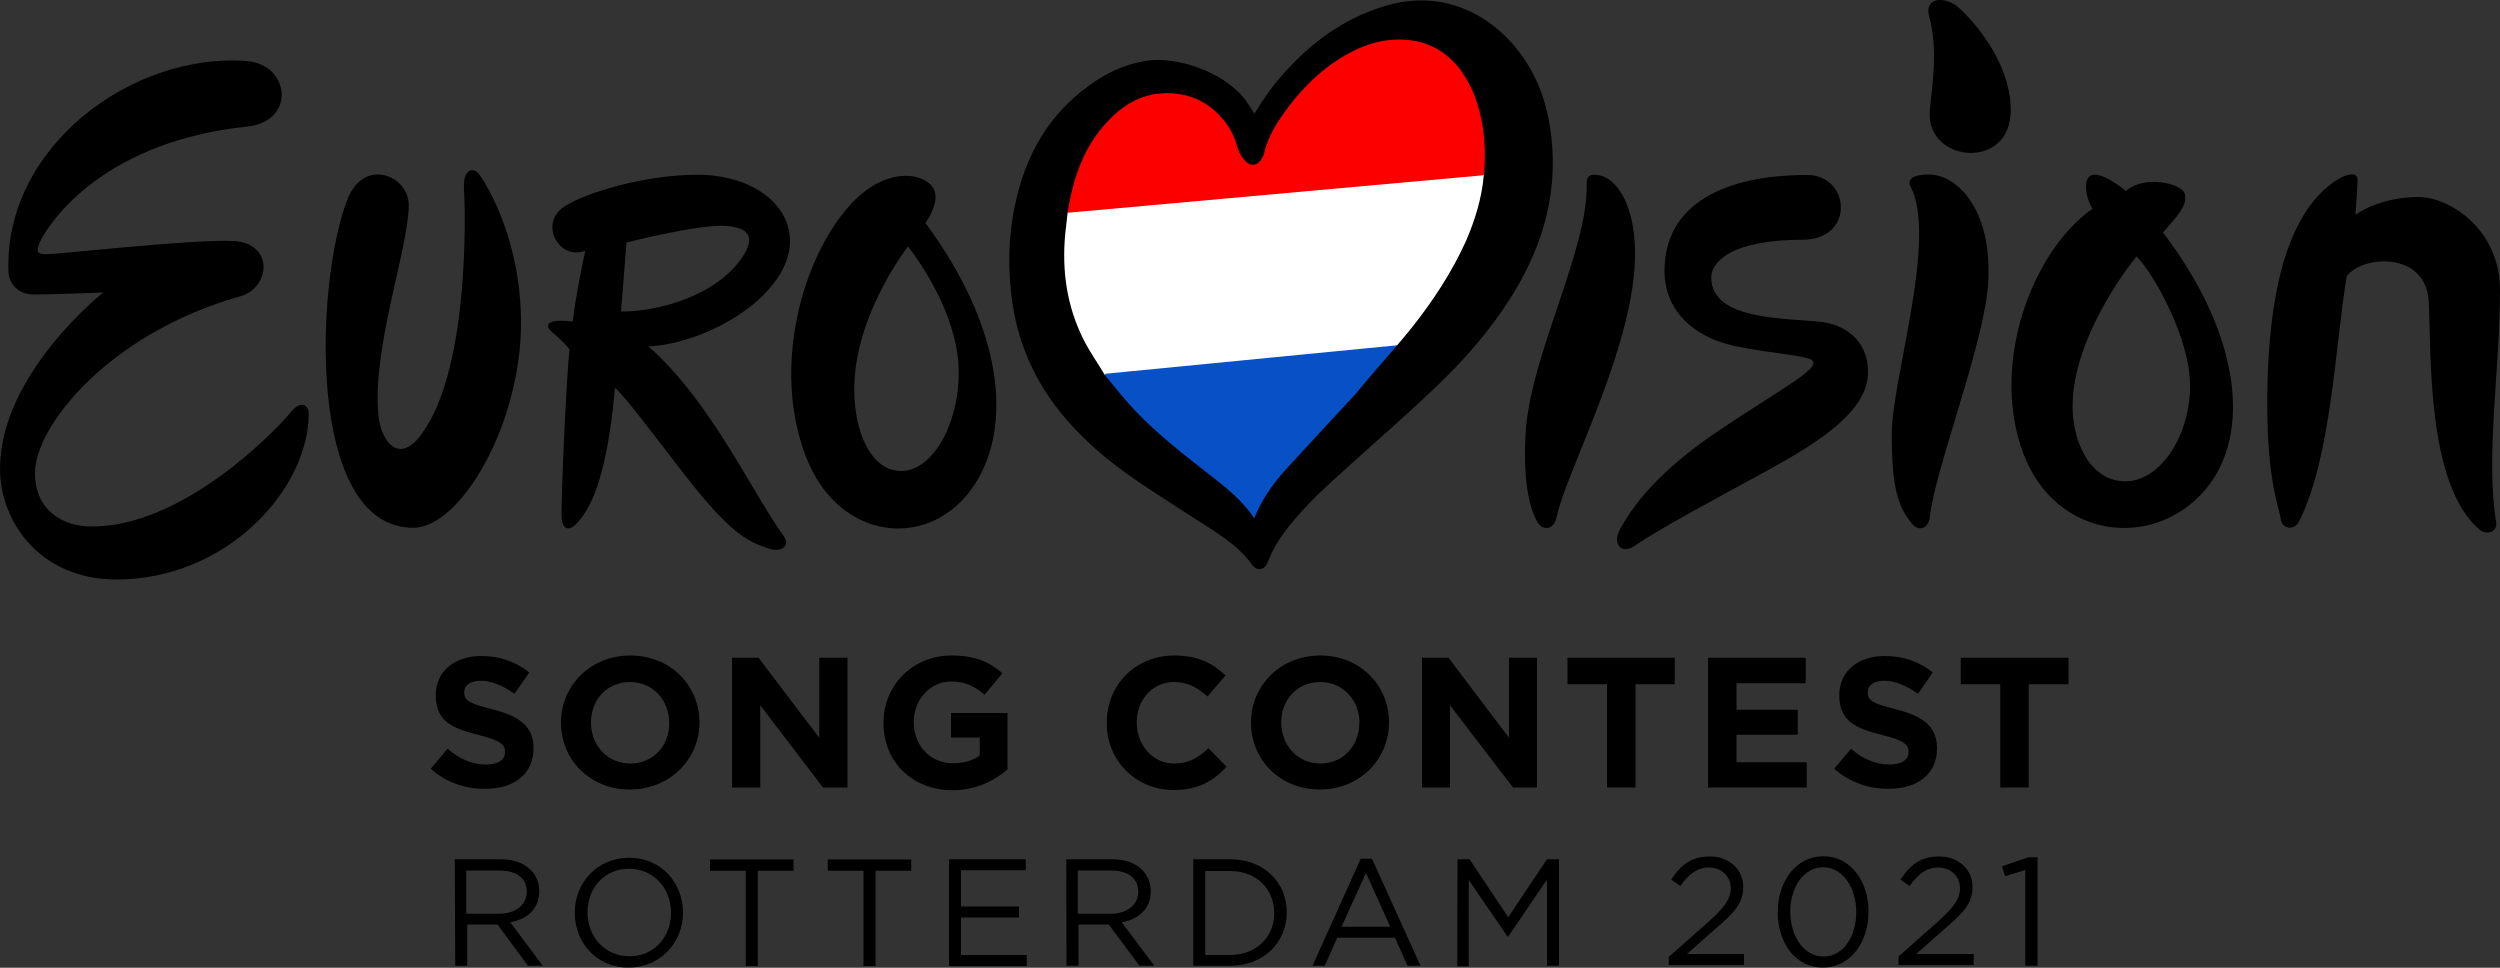 <?xml version="1.0" encoding="utf-8"?>
<!-- Generator: Adobe Illustrator 23.0.1, SVG Export Plug-In . SVG Version: 6.00 Build 0)  -->
<svg version="1.1"
	 id="svg1055" xmlns:cc="http://creativecommons.org/ns#" xmlns:dc="http://purl.org/dc/elements/1.1/" xmlns:inkscape="http://www.inkscape.org/namespaces/inkscape" xmlns:rdf="http://www.w3.org/1999/02/22-rdf-syntax-ns#" xmlns:sodipodi="http://sodipodi.sourceforge.net/DTD/sodipodi-0.dtd" xmlns:svg="http://www.w3.org/2000/svg"
	 xmlns="http://www.w3.org/2000/svg" xmlns:xlink="http://www.w3.org/1999/xlink" x="0px" y="0px" viewBox="0 0 1000 387.1"
	 enable-background="new 0 0 1000 387.1" xml:space="preserve">
<rect x="0" y="0" width="1000" height="387.1" fill="#333333" stroke="none"/>
<sodipodi:namedview  bordercolor="#666666" borderopacity="1" fit-margin-bottom="0" fit-margin-left="0" fit-margin-right="0" fit-margin-top="0" gridtolerance="10" guidetolerance="10" id="namedview1057" inkscape:current-layer="svg1055" inkscape:cx="189.89982" inkscape:cy="-167.99979" inkscape:guide-bbox="true" inkscape:pageopacity="0" inkscape:pageshadow="2" inkscape:window-height="1017" inkscape:window-maximized="1" inkscape:window-width="1920" inkscape:window-x="1912" inkscape:window-y="-8" inkscape:zoom="0.34268279" objecttolerance="10" pagecolor="#ffffff" showgrid="false" showguides="true">
	<inkscape:grid  id="grid1082" originx="-0.56" originy="-0.82" type="xygrid"></inkscape:grid>
	<sodipodi:guide  id="guide1084" inkscape:locked="false" orientation="1,0" position="682.743,529.371"></sodipodi:guide>
</sodipodi:namedview>
<g>
	<path d="M172.3,307.5l6.7-8c4.6,3.9,9.5,6.3,15.5,6.3c4.6,0,7.5-1.8,7.5-4.9v-0.3c0-2.8-1.8-4.4-10.5-6.6
		c-10.5-2.6-17.2-5.5-17.2-15.9v-0.1c0-9.4,7.5-15.6,18.2-15.6c7.5,0,13.9,2.3,19.2,6.6l-5.9,8.5c-4.6-3.2-9.2-5.2-13.4-5.2
		c-4.4,0-6.7,1.9-6.7,4.5v0.1c0,3.5,2.2,4.5,11.2,6.8c10.6,2.7,16.5,6.6,16.5,15.6v0.1c0,10.3-7.9,16.1-19.1,16.1
		C186.3,315.7,178.5,313,172.3,307.5z"/>
	<path d="M252.1,262.2c-16,0-27.7,12.1-27.7,26.8v0.1c0,14.7,11.5,26.7,27.5,26.7s27.9-12.1,27.9-26.8v-0.1
		C279.7,274.2,268.3,262.2,252.1,262.2z M267.7,289.3c0,8.9-6.3,16.1-15.6,16.1c-9.3,0-15.7-7.4-15.7-16.4v-0.1
		c0-8.9,6.3-16.1,15.6-16.1s15.7,7.4,15.7,16.4V289.3z"/>
	<polygon points="292.8,263.1 303.4,263.1 327.7,295.1 327.7,263.1 339,263.1 339,315 329.2,315 304.1,282.1 304.1,315 292.8,315 	
		"/>
	<path d="M353.4,289.3V289c0-14.7,11.5-26.8,27.2-26.8c9.4,0,15,2.5,20.4,7.1l-7.2,8.6c-4-3.4-7.5-5.3-13.5-5.3
		c-8.3,0-14.8,7.4-14.8,16.1v0.1c0,9.5,6.6,16.5,15.7,16.5c4.1,0,7.9-1,10.7-3.1V295h-11.5v-9.8H403v22.6
		c-5.3,4.5-12.6,8.3-22.2,8.3C364.6,315.9,353.4,304.5,353.4,289.3z"/>
	<path d="M442.7,289.3V289c0-14.7,11.1-26.8,27.1-26.8c9.8,0,15.6,3.4,20.4,8l-7.2,8.4c-4-3.6-8-5.8-13.3-5.8c-8.8,0-15,7.2-15,16.1
		v0.1c0,8.9,6.2,16.4,15,16.4c5.9,0,9.5-2.3,13.7-6.1l7.2,7.4c-5.3,5.7-11.2,9.3-21.3,9.3C454.1,315.9,442.7,304.1,442.7,289.3z"/>
	<path d="M528.1,262.2c-16,0-27.7,12.1-27.7,26.8v0.1c0,14.7,11.5,26.7,27.5,26.7c16,0,27.7-12.1,27.7-26.8v-0.1
		C555.6,274.2,544.1,262.2,528.1,262.2z M543.7,289.3c0,8.9-6.3,16.1-15.6,16.1s-15.6-7.5-15.6-16.4v-0.1c0-8.9,6.3-16.1,15.6-16.1
		c9.2,0,15.7,7.4,15.7,16.4L543.7,289.3L543.7,289.3z"/>
	<polygon points="568.8,263.1 579.4,263.1 603.6,295.1 603.6,263.1 614.8,263.1 614.8,315 605.2,315 580,282.1 580,315 568.8,315 	
		"/>
	<polygon points="642.8,273.7 627,273.7 627,263.1 669.9,263.1 669.9,273.7 654.2,273.7 654.2,315 642.8,315 	"/>
	<polygon points="683.2,263.1 722.3,263.1 722.3,273.3 694.6,273.3 694.6,283.9 719.1,283.9 719.1,293.9 694.6,293.9 694.6,304.9 
		722.7,304.9 722.7,315 683.2,315 	"/>
	<path d="M733.7,307.5l6.7-8c4.6,3.9,9.5,6.3,15.5,6.3c4.6,0,7.5-1.8,7.5-4.9v-0.3c0-2.8-1.8-4.4-10.5-6.6
		c-10.5-2.6-17.2-5.5-17.2-15.9v-0.1c0-9.4,7.5-15.6,18.2-15.6c7.5,0,13.9,2.3,19.2,6.6l-5.9,8.5c-4.6-3.2-9.2-5.2-13.4-5.2
		c-4.4,0-6.7,1.9-6.7,4.5v0.1c0,3.5,2.2,4.5,11.2,6.8c10.6,2.7,16.5,6.6,16.5,15.6v0.1c0,10.3-7.9,16.1-19.1,16.1
		C747.9,315.7,739.9,313,733.7,307.5z"/>
	<polygon points="800.1,273.7 784.3,273.7 784.3,263.1 827.4,263.1 827.4,273.7 811.5,273.7 811.5,315 800.1,315 	"/>
	<path d="M865.2,93c5.8-6.7,9.7-10.6,8.8-15.2c-0.9-4.6-16.6-7.9-23.6-1.4c-20.8-16.4-16.5,2.8-13.4,7.1
		c-24.5,17.2-41,62.5-27.7,97.8c13,34.6,52.3,38.8,72.9,14.5C900.3,174.3,897,134.8,865.2,93 M849.2,192.5
		c-13.4-0.6-21-16.5-20.1-32.6c1.5-28.5,25.5-57.3,25.5-57.3c5.5,5,22.3,32.6,21.4,53.7C875.1,176.8,862.6,193.3,849.2,192.5z"/>
	<path d="M98.1,50.7c-60.3,6.6-80.4,41.8-82.3,46.5c-1.4,3.6-1,4.5,3,4.5s58.7-6.1,74.6-5.3c16.1,0.8,15.1,18.6,2.5,22.2
		c-51.9,14.6-81.9,51.6-81.9,70.6c0,14.6,10.6,21.4,22.8,21.4c36.3,0,72.9-37.7,79.7-45.9c4.3-5.2,7-1.9,7,0.4
		c0.1,30.6-32.8,66.7-76.9,66.7C15,231.7,0,207.6,0,187.6C0,149.5,41.3,117,41.3,117s-20.9,0.8-28,0.8c-5.8,0-9.8-4.3-9.9-9
		C1.4,59.2,52.4,21,98.6,24.4C116.4,25.8,118.5,49.2,98.1,50.7z"/>
	<path d="M151.4,166.4c0.9,9,7.1,18.7,15.5,9.4c21.3-24.6,19.2-92.8,18.7-100.3c-0.5-7.4,3.5-9.4,6.3-5.5c2.8,4,16.5,25.8,16.5,59.2
		c0,40.5-24.1,81.9-43.1,81.9c-43.1,0-39.2-98.8-26.3-131.4c6.7-16.9,24.5-9.5,24.5,2.3C163.4,99.6,148.6,139.7,151.4,166.4z"/>
	<path d="M370.2,89.2c0,0,6.8-9.3,2.7-14.6c-4.6-5.9-19.5-7.7-33.3,7.9c-18.3,20.5-31.1,63.7-17.3,100
		c13.3,34.7,50.3,37.7,67.5,11.4C405.2,170.3,401.2,131.2,370.2,89.2z M360.5,188.4c-12.1,0-18.8-15.6-18.8-32.6
		c0-29.9,21.5-57.2,21.5-57.2c5.9,7.5,20.3,28.9,20.3,50.5C383.4,170.6,372.6,188.4,360.5,188.4z"/>
	<path d="M259.4,138.6c25.2-1.5,56.6-21.2,56.6-42.1c0-15.5-16.1-26.6-37-26.6s-44,7-52.6,12.3c-11.4,6.6-3,22.2,7.7,18.1
		c0,0-4,18.6-5,28.3c-8.5-1-10.3,0.5-9.8,2.3c0.5,1.8,4.3,3.5,8.5,8.8c-1.3,11.6-3.6,63.4-3.1,67.9s3.4,5.3,7.1,0.5
		c3.5-4.3,10.8-14.5,14.2-53c4,3.5,14.8,17.9,28,35c19.4,24.8,25.8,26.7,33.8,29.4c4.3,1.5,8.8-0.9,5.5-5.3
		C300.3,196,284.1,160.3,259.4,138.6z M250.6,97c0,0,30.2-7.7,40.4-6.6c9,0.9,10.8,4.8,6.3,11.9c-10.7,16.6-35.5,22.5-48.9,22.3
		C249.5,111,250.6,97,250.6,97z"/>
	<path d="M640.8,70.4c7.9,2.6,14.8,16.1,12.9,38.2c-3.1,36.1-27.5,81-31,98.1c-1.2,5.7-5.7,5.4-7.6,2.3c-1.9-3-6.1-12.3-4.9-35
		c1.5-31.2,25.2-73.9,24.5-100.8C634.5,69.7,637.3,69.3,640.8,70.4z"/>
	<path d="M720.9,95.9c-27.7,0-36.4,8.5-36.4,15.1c0,17.4,30.2,16.1,44.1,17.8c8,0.9,18.6,6.2,18.6,20.1c0,15.4-19.2,27.7-39.7,39
		c-21.4,11.7-43.6,23.5-53.8,30.5c-5.2,3.6-8.5-1-6.1-5.9c7.2-13.9,20.6-27.2,39.1-39.7c27-18.3,44.3-26.6,37-29.3
		c-4-1.4-15-2.3-26.3-4.4c-19.4-3.1-31.6-14.5-31.6-30.8c0-26.6,23.9-38.3,56.9-38.3C740.1,69.8,742.3,95.9,720.9,95.9z"/>
	<path d="M773.2,69.9c8.8,0.8,23.7,12.5,22.1,43c-1.3,23.9-21.5,75.2-23.4,94.1c-0.4,3.9-4.1,6.1-7.1,2.5c-5.7-7-8.1-14.5-8.1-36
		s18.3-77.9,7.6-98.7C761.9,70.4,768.4,69.5,773.2,69.9z"/>
	<path d="M771.6,6.3c-1.8-7.2,5.9-8,11.5-3.6c3.5,3,21.2,20.4,21.2,41.4c0,24.1-33,21-32.4,1.3C772,38.4,775.9,21.5,771.6,6.3z"/>
	<path d="M991.6,211.7c-21-18.2-19.1-70.5-20.1-91c-1-20.3-26.6-18.7-32.8-10.2c-4.5,26.1-6.1,72.8-19.2,98.3
		c-1.9,3.5-6.7,2.8-7.2-1.2c-0.5-4.1-5.4-15-5.4-45.7s3.6-75,28.4-90.3c4.5-2.5,7.6-2.5,7.7,0.1c0.1,2.3-0.6,9.4-0.8,14.2
		c0,0,9.4-7.1,25.2-7.1c12.1,0,32.6,12.6,32.6,37.3c0,32.3-5.9,66.5-1.5,93C998.8,213,994.5,214.2,991.6,211.7z"/>
	<g>
		<path fill="#FFFFFF" d="M590.8,95.6c3.9-8.9,6.7-18.1,7.5-27.7L422.5,83.6c-0.4,2.8-0.8,5.7-1,8.5c-1.4,15.6,0.6,30.7,7.7,44.8
			c2.6,5.2,6.1,9.9,9,14.8l123.5-12c2.1-2.5,4.1-4.9,6.2-7.4C576.9,121,584.9,109,590.8,95.6z"/>
		<path fill="#FC0000" d="M593.7,69.5c0.6-6.6,5.8-13.8,4.6-20.3c-1.2-6.7-1.5-13.8-5.2-19.7c-5-8.4-16.3-16.4-26.2-17.5
			c-8-1-20.4-1-27.6,2.6c-10.6,5.3-16.9,13.2-24,22.6c-4.1,5.5-9.3,11.1-10.8,18.1c-0.1,0.6-0.9,4.9-1.3,5.5c-1.5,3.1-0.6,3-3,0.5
			c-1.4-1.5-0.8-4-1.4-5.9c-1.2-4.3-5.3-8-8.3-11.5c-6.7-8-17-11-27.2-9.9c-7,0.8-17.5,4.9-22.5,9.7c-11.2,10.6-16,26.2-13.7,41.4
			l166.3-15C593.5,69.9,593.7,69.8,593.7,69.5z"/>
		<path fill="#0750C6" d="M446.5,165.9c9.3,9.8,24.3,18.7,34.7,27.1c5.3,4.1,9.8,7.2,14.1,12.5c0.8,0.9,6.2,4.8,7,5.8
			c2.6-6.5,12.1-15.7,18.2-22.5c9.3-10.2,23.7-21.8,33-32c5.5-6.2,8.4-12.1,5.5-18.7l-116.8,11.4
			C439.1,155.4,442.2,161.4,446.5,165.9z"/>
	</g>
	<path d="M501.8,45.5c3.9-6.6,8.4-12.8,13.7-18.3C526.3,15.6,539,6.8,554.3,2.3C576.5-4.3,596,5.2,608,21.2
		c6.7,9,10.5,19.2,12.1,30.2c3.6,24.3-2.5,46.2-15.2,66.7c-8.8,14.1-19.7,26.5-31.7,37.8c-10.8,10.2-22.1,20.1-33.2,30.1
		c-8.8,7.9-17.5,15.7-24.8,25c-3.4,4.3-6.2,8.8-8.1,13.9c-1.2,3.1-4.1,3.7-6.1,1.2c-4.3-6.1-10.1-10.2-16.1-14.2
		c-9.8-6.3-19.6-12.5-29.3-19c-11.7-7.9-22.5-16.9-31.4-27.9c-10.1-12.6-16.6-26.8-19.1-43c-2.5-16.3-1.7-32.4,3-48.3
		c4-13.3,10.7-24.8,21-34.2c8.3-7.5,17.7-13.2,28.9-15.1c5.8-1,11.6-0.1,17.4,1.4c8.6,2.5,16.4,6.7,22.3,13.5
		C499.2,41.4,500.5,43.5,501.8,45.5z M558.8,138.2c1.9-2.3,3.9-4.6,5.8-7c8.5-10.7,16.1-22.2,21.8-34.8c3.6-8.4,6.3-17,7.1-26.2
		c0.1-0.1,0.1-0.3,0.1-0.4c0.6-6.6,0.4-13.2-0.6-19.7c-1.2-6.7-3.1-13-6.6-18.8c-5-8.4-12.3-13.9-22.1-15.2c-8-1-15.7,0.6-23,4.3
		c-10.6,5.3-19.1,13.3-26.2,22.7c-4.1,5.5-7.9,11.4-9.5,18.3c-0.1,0.6-0.4,1.3-0.8,1.8c-1.5,3.1-4.4,3.6-6.7,1.2
		c-1.4-1.5-2.5-3.5-3.1-5.4c-1.2-4.3-3.1-8.3-6.1-11.6c-6.7-7.9-15.6-11-25.8-9.9c-7,0.8-12.8,4.1-17.9,8.9
		c-11.2,10.6-16,24.3-18.2,39.1c-0.3,2.7-0.6,5.3-0.9,8c-1.4,14.8,0.6,29,7.4,42.5c2.5,4.9,5.7,9.4,8.5,14.1
		c4,4.8,7.9,9.8,12.1,14.2c9.3,9.8,19.9,17.9,30.5,26.2c5.3,4.1,10.6,8.4,14.8,13.7c0.8,0.9,1.4,2.1,2.3,3.1
		c2.6-6.5,6.6-12.9,12.8-19.7c9.3-10.2,18.6-20.1,27.9-30.2C548,150.6,553.4,144.4,558.8,138.2z"/>
	<path d="M181.9,343.7h18.3c5.2,0,9.4,1.5,12.1,4.3c2.1,2.1,3.4,5,3.4,8.4v0.1c0,7-4.8,11.2-11.6,12.4l13,17.4h-5.9L199,369.8h-12.1
		v16.5h-4.8L181.9,343.7L181.9,343.7z M199.7,365.5c6.3,0,11-3.4,11-8.8v-0.1c0-5.2-4-8.4-11-8.4h-13.2v17.3H199.7L199.7,365.5z"/>
	<path d="M229.9,365.2V365c0-11.7,8.8-21.9,21.8-21.9c12.9,0,21.5,10.2,21.5,21.9v0.1c0,11.7-8.8,21.9-21.8,21.9
		C238.7,387.1,229.9,377,229.9,365.2z M268.4,365.2V365c0-9.7-7-17.5-16.8-17.5s-16.6,7.7-16.6,17.4v0.1c0,9.7,7,17.5,16.8,17.5
		C261.5,382.6,268.4,374.8,268.4,365.2z"/>
	<path d="M298.3,348.3H284v-4.5h33.4v4.5h-14.3v38.1h-4.8L298.3,348.3L298.3,348.3z"/>
	<path d="M345.4,348.3h-14.3v-4.5h33.4v4.5h-14.3v38.1h-4.8L345.4,348.3L345.4,348.3z"/>
	<path d="M379.6,343.7h30.7v4.4h-25.9v14.5h23.2v4.4h-23.2v15h26.3v4.4h-31.1L379.6,343.7L379.6,343.7z"/>
	<path d="M426.5,343.7h18.3c5.2,0,9.4,1.5,12.1,4.3c2.1,2.1,3.4,5,3.4,8.4v0.1c0,7-4.8,11.2-11.6,12.4l13,17.4h-5.9l-12.3-16.5
		h-12.1v16.5h-4.8L426.5,343.7L426.5,343.7z M444.3,365.5c6.3,0,11-3.4,11-8.8v-0.1c0-5.2-4-8.4-11-8.4h-13.2v17.3H444.3
		L444.3,365.5z"/>
	<path d="M477.3,343.7h14.8c13.4,0,22.6,9.2,22.6,21.2v0.1c0,12-9.3,21.3-22.6,21.3h-14.8V343.7z M482.1,348.3v33.7h9.9
		c10.7,0,17.7-7.4,17.7-16.6v-0.1c0-9.4-6.8-16.9-17.7-16.9H482.1L482.1,348.3z"/>
	<path d="M544.3,343.5h4.5l19.4,42.8H563l-5-11.2h-23.1l-5,11.2h-4.9L544.3,343.5z M556.1,370.7l-9.7-21.5l-9.8,21.5H556.1z"/>
	<path d="M583,343.7h4.8l15.5,23.2l15.5-23.2h4.8v42.6h-4.8v-34.5l-15.5,22.8H603L587.5,352v34.5h-4.6L583,343.7L583,343.7z"/>
	<path d="M667.7,382.6l15.6-13.8c6.6-5.9,9-9.3,9-13.5c0-5-4-8.3-8.6-8.3c-4.9,0-8.1,2.6-11.6,7.4l-3.6-2.6
		c3.9-5.8,7.9-9.2,15.5-9.2c7.7,0,13.3,5.2,13.3,12.1v0.1c0,6.3-3.4,10.2-11,16.6l-11.5,10.2h22.8v4.4h-30.1v-3.5H667.7z"/>
	<path d="M711.1,364.9v-0.1c0-12.1,7.2-22.3,18.2-22.3c11.1,0,18.1,10.1,18.1,22.1v0.1c0,12.1-7.1,22.3-18.2,22.3
		C718.1,387.1,711.1,377,711.1,364.9z M742.5,364.9v-0.1c0-9.4-5.2-17.9-13.2-17.9c-8,0-13.2,8.3-13.2,17.7v0.1
		c0,9.4,5.2,17.9,13.3,17.9S742.5,374.3,742.5,364.9z"/>
	<path d="M759.4,382.6l15.6-13.8c6.6-5.9,9-9.3,9-13.5c0-5-4-8.3-8.6-8.3c-4.9,0-8.1,2.6-11.6,7.4l-3.6-2.6
		c3.9-5.8,7.9-9.2,15.5-9.2c7.7,0,13.3,5.2,13.3,12.1v0.1c0,6.3-3.4,10.2-11,16.6l-11.5,10.2h23v4.4h-30.1V382.6z"/>
	<path d="M810.1,348l-8.1,2.5l-1.2-4l10.6-3.6h3.6v43.4h-4.9V348L810.1,348z"/>
</g>
</svg>
